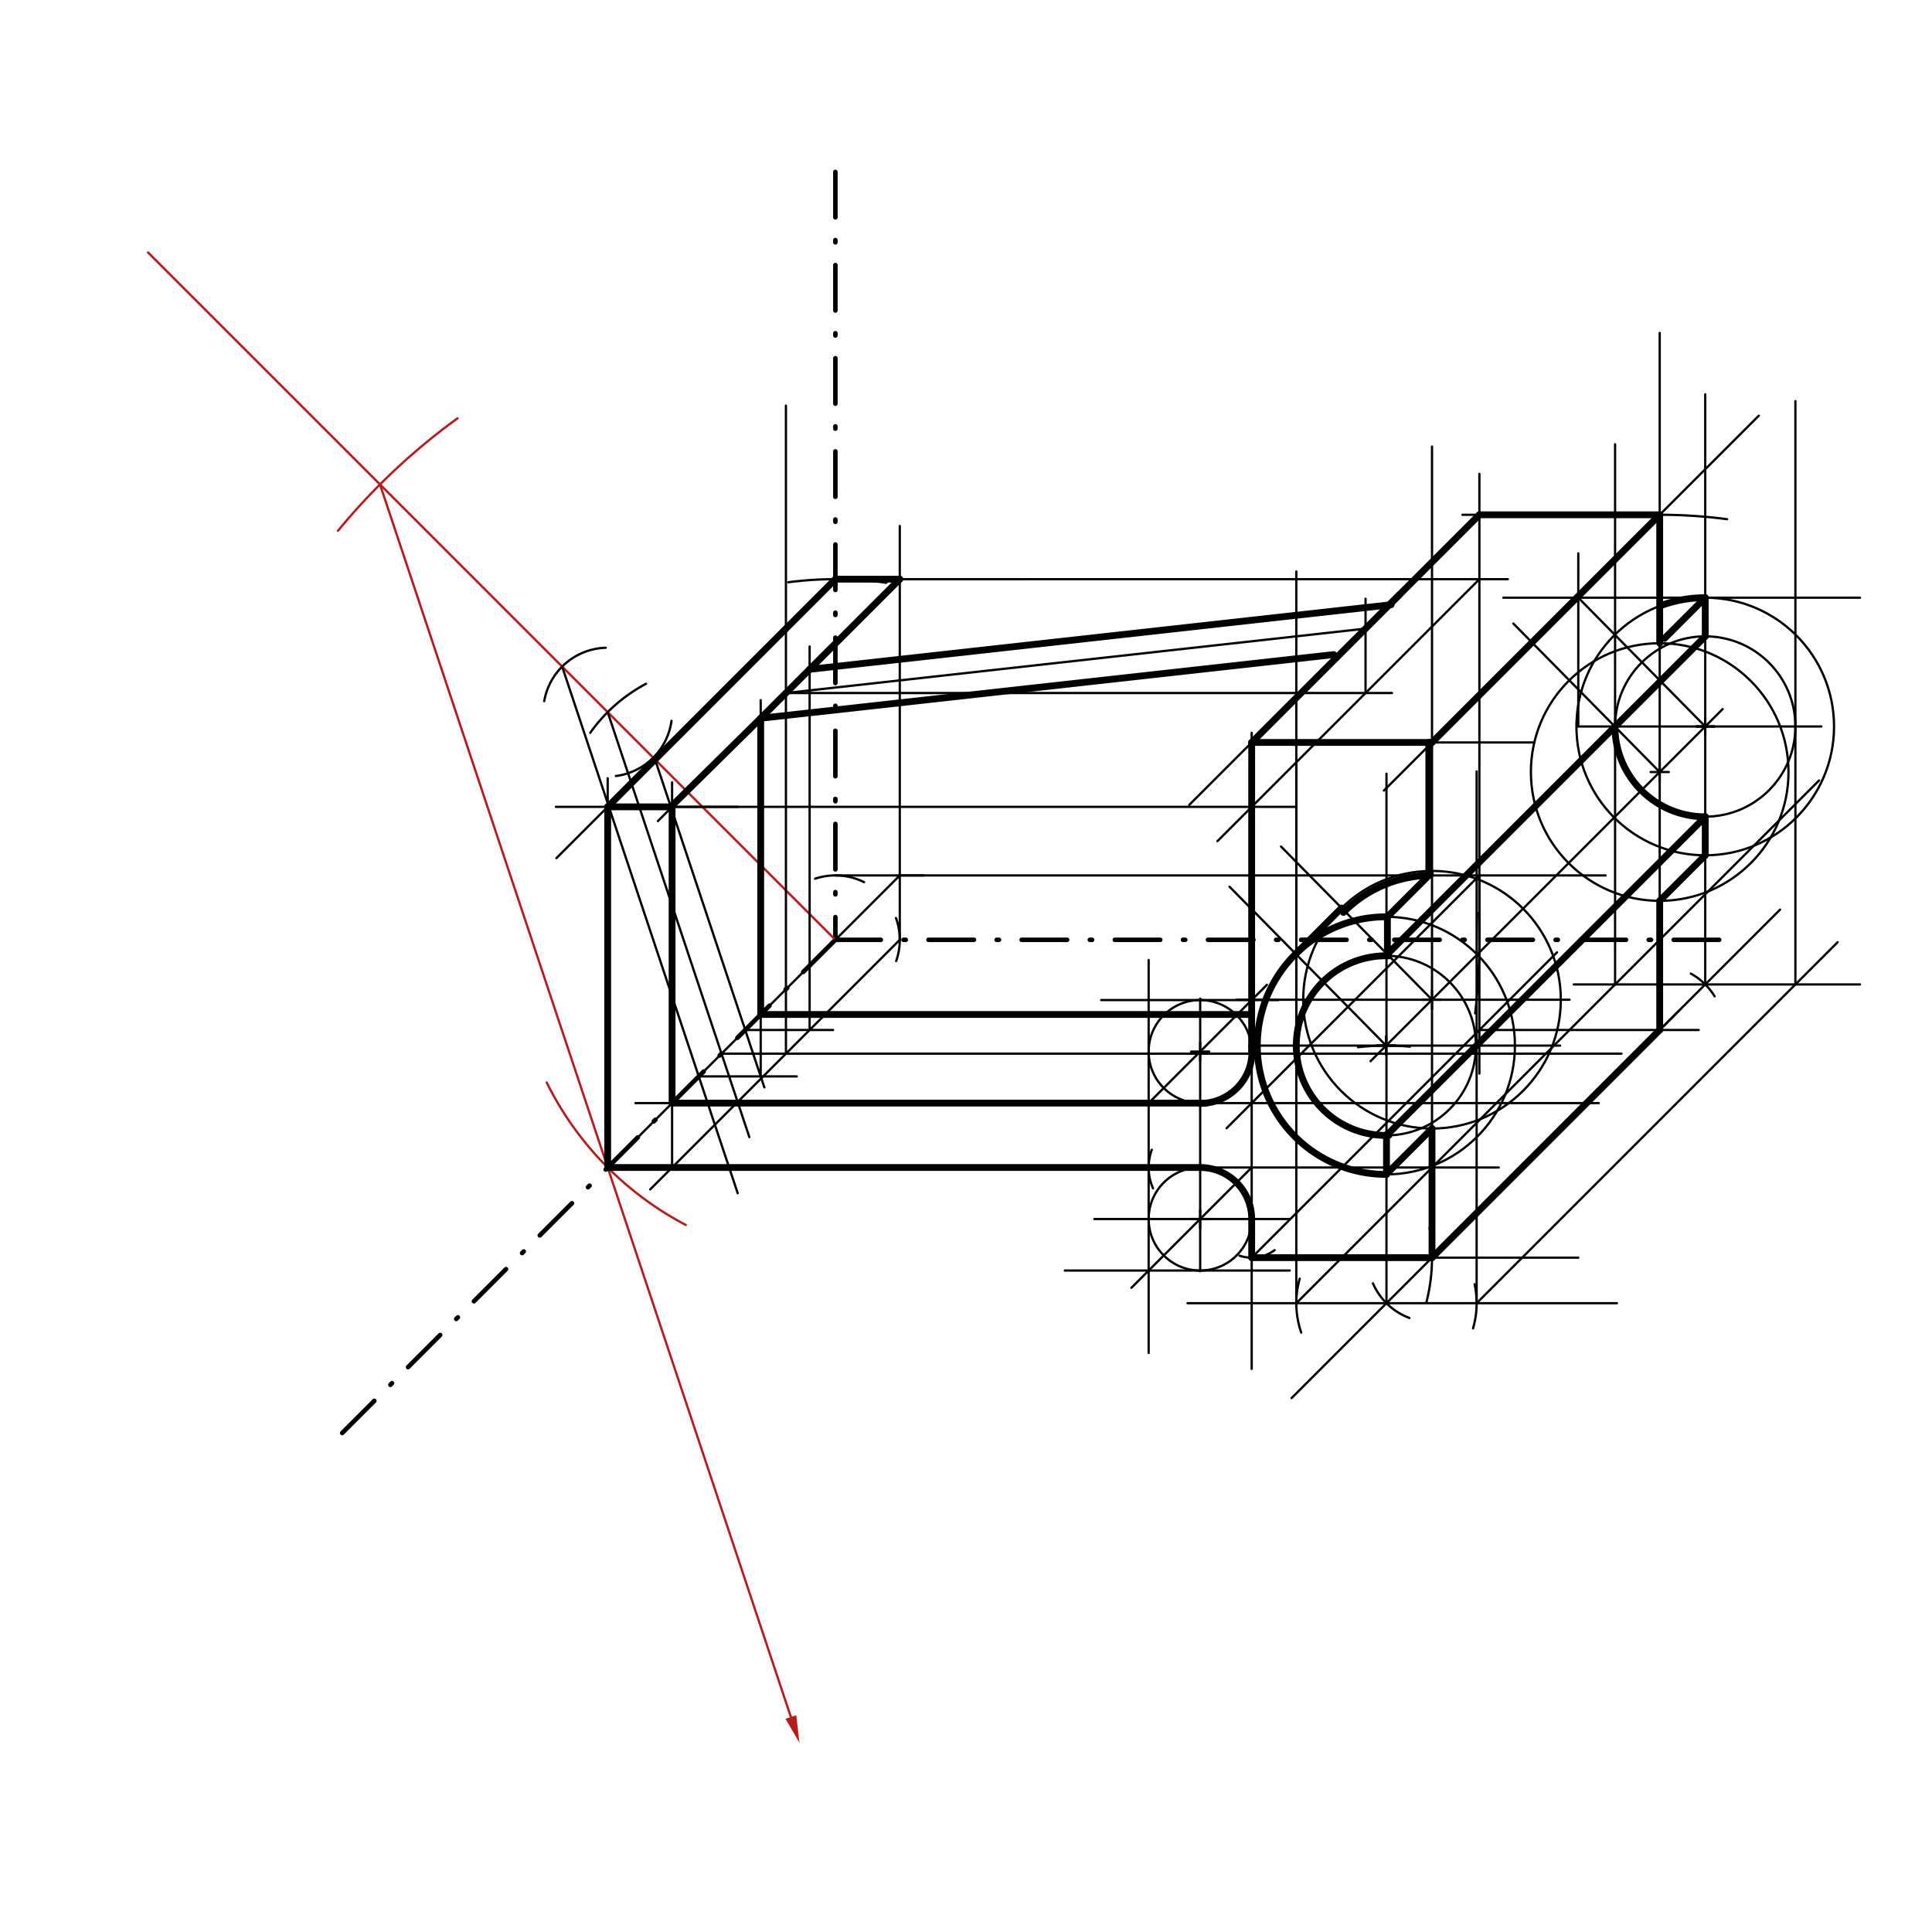 <svg xmlns="http://www.w3.org/2000/svg" class="svg--1it" height="100%" preserveAspectRatio="xMidYMid meet" viewBox="0 0 850.394 850.394" width="100%"><defs><marker id="marker-arrow" markerHeight="16" markerUnits="userSpaceOnUse" markerWidth="24" orient="auto-start-reverse" refX="24" refY="4" viewBox="0 0 24 8"><path d="M 0 0 L 24 4 L 0 8 z" stroke="inherit"></path></marker></defs><g class="aux-layer--1FB"></g><g class="main-layer--3Vd"><g class="element--2qn"><line stroke="#000000" stroke-dasharray="20, 10, 1, 10" stroke-linecap="round" stroke-width="2" x1="367.703" x2="367.703" y1="75.672" y2="413.672"></line></g><g class="element--2qn"><line stroke="#000000" stroke-dasharray="20, 10, 1, 10" stroke-linecap="round" stroke-width="2" x1="367.703" x2="758.703" y1="413.672" y2="413.672"></line></g><g class="element--2qn"><line stroke="#000000" stroke-dasharray="20, 10, 1, 10" stroke-linecap="round" stroke-width="2" x1="367.703" x2="144.203" y1="413.672" y2="637.172"></line></g><g class="element--2qn"><line stroke="#B71C1C" stroke-dasharray="none" stroke-linecap="round" stroke-width="1" x1="367.703" x2="65.141" y1="413.672" y2="111.109"></line></g><g class="element--2qn"><path d="M 148.756 233.632 A 283.465 283.465 0 0 1 201.411 184.109" fill="none" stroke="#B71C1C" stroke-dasharray="none" stroke-linecap="round" stroke-width="1"></path></g><g class="element--2qn"><path d="M 301.83 539.166 A 141.732 141.732 0 0 1 240.649 476.484" fill="none" stroke="#B71C1C" stroke-dasharray="none" stroke-linecap="round" stroke-width="1"></path></g><g class="element--2qn"><line stroke="#B71C1C" stroke-dasharray="none" stroke-linecap="round" stroke-width="1" x1="167.263" x2="348.107" y1="213.232" y2="755.763"></line><path d="M351.902,767.147 l12,2.5 l0,-5 z" fill="#B71C1C" stroke="#B71C1C" stroke-width="0" transform="rotate(251.565, 351.902, 767.147)"></path></g><g class="element--2qn"><path d="M 259.799 322.552 A 70.866 70.866 0 0 1 284.372 300.965" fill="none" stroke="#000000" stroke-dasharray="none" stroke-linecap="round" stroke-width="1"></path></g><g class="element--2qn"><path d="M 239.552 308.616 A 28.346 28.346 0 0 1 266.63 285.118" fill="none" stroke="#000000" stroke-dasharray="none" stroke-linecap="round" stroke-width="1"></path></g><g class="element--2qn"><path d="M 271.091 341.568 A 28.346 28.346 0 0 0 295.568 317.296" fill="none" stroke="#000000" stroke-dasharray="none" stroke-linecap="round" stroke-width="1"></path></g><g class="element--2qn"><line stroke="#000000" stroke-dasharray="none" stroke-linecap="round" stroke-width="1" x1="267.483" x2="329.834" y1="313.452" y2="500.503"></line></g><g class="element--2qn"><line stroke="#000000" stroke-dasharray="none" stroke-linecap="round" stroke-width="1" x1="317.593" x2="713.703" y1="463.782" y2="463.782"></line></g><g class="element--2qn"><line stroke="#000000" stroke-dasharray="none" stroke-linecap="round" stroke-width="1" x1="267.483" x2="659.703" y1="513.892" y2="513.892"></line></g><g class="element--2qn"><path d="M 394.464 423.019 A 28.346 28.346 0 0 0 394.373 404.068" fill="none" stroke="#000000" stroke-dasharray="none" stroke-linecap="round" stroke-width="1"></path></g><g class="element--2qn"><path d="M 390.131 256.524 A 158.74 158.74 0 0 0 346.983 256.29" fill="none" stroke="#000000" stroke-dasharray="none" stroke-linecap="round" stroke-width="1"></path></g><g class="element--2qn"><line stroke="#000000" stroke-dasharray="none" stroke-linecap="round" stroke-width="1" x1="396.05" x2="396.05" y1="413.672" y2="231.547"></line></g><g class="element--2qn"><line stroke="#000000" stroke-dasharray="none" stroke-linecap="round" stroke-width="1" x1="396.05" x2="286.193" y1="413.672" y2="523.529"></line></g><g class="element--2qn"><line stroke="#000000" stroke-dasharray="none" stroke-linecap="round" stroke-width="1" x1="367.703" x2="244.896" y1="254.932" y2="377.739"></line></g><g class="element--2qn"><line stroke="#000000" stroke-dasharray="none" stroke-linecap="round" stroke-width="1" x1="267.483" x2="267.483" y1="513.892" y2="342.547"></line></g><g class="element--2qn"><line stroke="#000000" stroke-dasharray="none" stroke-linecap="round" stroke-width="1" x1="367.703" x2="449.703" y1="254.932" y2="254.932"></line></g><g class="element--2qn"><line stroke="#000000" stroke-dasharray="none" stroke-linecap="round" stroke-width="1" x1="244.703" x2="324.703" y1="355.152" y2="355.152"></line></g><g class="element--2qn"><line stroke="#000000" stroke-dasharray="none" stroke-linecap="round" stroke-width="1" x1="396.05" x2="289.569" y1="254.932" y2="361.413"></line></g><g class="element--2qn"><path d="M 380.323 388.289 A 28.346 28.346 0 0 0 358.776 386.768" fill="none" stroke="#000000" stroke-dasharray="none" stroke-linecap="round" stroke-width="1"></path></g><g class="element--2qn"><line stroke="#000000" stroke-dasharray="none" stroke-linecap="round" stroke-width="1" x1="367.703" x2="406.703" y1="385.325" y2="385.325"></line></g><g class="element--2qn"><line stroke="#000000" stroke-dasharray="none" stroke-linecap="round" stroke-width="1" x1="396.05" x2="281.266" y1="385.325" y2="500.109"></line></g><g class="element--2qn"><line stroke="#000000" stroke-dasharray="none" stroke-linecap="round" stroke-width="1" x1="295.83" x2="295.83" y1="513.892" y2="344.349"></line></g><g class="element--2qn"><line stroke="#000000" stroke-dasharray="none" stroke-linecap="round" stroke-width="1" x1="279.703" x2="703.703" y1="485.545" y2="485.545"></line></g><g class="element--2qn"><line stroke="#000000" stroke-dasharray="none" stroke-linecap="round" stroke-width="1" x1="396.05" x2="706.703" y1="385.325" y2="385.325"></line></g><g class="element--2qn"><path d="M 649.31 446.068 A 283.465 283.465 0 0 0 650.92 401.822" fill="none" stroke="#000000" stroke-dasharray="none" stroke-linecap="round" stroke-width="1"></path></g><g class="element--2qn"><line stroke="#000000" stroke-dasharray="none" stroke-linecap="round" stroke-width="1" x1="651.168" x2="651.168" y1="413.672" y2="208.547"></line></g><g class="element--2qn"><line stroke="#000000" stroke-dasharray="none" stroke-linecap="round" stroke-width="1" x1="651.168" x2="539.886" y1="385.325" y2="496.607"></line></g><g class="element--2qn"><line stroke="#000000" stroke-dasharray="none" stroke-linecap="round" stroke-width="1" x1="550.948" x2="550.948" y1="513.892" y2="322.547"></line></g><g class="element--2qn"><line stroke="#000000" stroke-dasharray="none" stroke-linecap="round" stroke-width="1" x1="550.948" x2="550.948" y1="513.892" y2="602.547"></line></g><g class="element--2qn"><line stroke="#000000" stroke-dasharray="none" stroke-linecap="round" stroke-width="1" x1="528.271" x2="528.271" y1="439.547" y2="559.547"></line></g><g class="element--2qn"><path d="M 507.537 523.077 A 22.677 22.677 0 0 1 506.987 506.064" fill="none" stroke="#000000" stroke-dasharray="none" stroke-linecap="round" stroke-width="1"></path></g><g class="element--2qn"><line stroke="#000000" stroke-dasharray="none" stroke-linecap="round" stroke-width="1" x1="505.594" x2="505.594" y1="422.547" y2="595.547"></line></g><g class="element--2qn"><line stroke="#000000" stroke-dasharray="none" stroke-linecap="round" stroke-width="1" x1="550.948" x2="497.998" y1="513.892" y2="566.842"></line></g><g class="element--2qn"><line stroke="#000000" stroke-dasharray="none" stroke-linecap="round" stroke-width="1" x1="481.703" x2="567.703" y1="536.569" y2="536.569"></line></g><g class="element--2qn"><line stroke="#000000" stroke-dasharray="none" stroke-linecap="round" stroke-width="1" x1="468.703" x2="567.703" y1="559.246" y2="559.246"></line></g><g class="element--2qn"><g class="center--1s5"><line x1="524.271" y1="536.569" x2="532.271" y2="536.569" stroke="#000000" stroke-width="1" stroke-linecap="round"></line><line x1="528.271" y1="532.569" x2="528.271" y2="540.569" stroke="#000000" stroke-width="1" stroke-linecap="round"></line><circle class="hit--230" cx="528.271" cy="536.569" r="4" stroke="none" fill="transparent"></circle></g><circle cx="528.271" cy="536.569" fill="none" r="22.677" stroke="#000000" stroke-dasharray="none" stroke-width="1"></circle></g><g class="element--2qn"><line stroke="#000000" stroke-dasharray="none" stroke-linecap="round" stroke-width="1" x1="505.594" x2="557.648" y1="485.545" y2="433.491"></line></g><g class="element--2qn"><line stroke="#000000" stroke-dasharray="none" stroke-linecap="round" stroke-width="1" x1="484.703" x2="562.703" y1="440.191" y2="440.191"></line></g><g class="element--2qn"><g class="center--1s5"><line x1="524.271" y1="462.868" x2="532.271" y2="462.868" stroke="#000000" stroke-width="1" stroke-linecap="round"></line><line x1="528.271" y1="458.868" x2="528.271" y2="466.868" stroke="#000000" stroke-width="1" stroke-linecap="round"></line><circle class="hit--230" cx="528.271" cy="462.868" r="4" stroke="none" fill="transparent"></circle></g><circle cx="528.271" cy="462.868" fill="none" r="22.677" stroke="#000000" stroke-dasharray="none" stroke-width="1"></circle></g><g class="element--2qn"><path d="M 561.055 550.248 A 17.008 17.008 0 0 1 545.623 552.722" fill="none" stroke="#000000" stroke-dasharray="none" stroke-linecap="round" stroke-width="1"></path></g><g class="element--2qn"><line stroke="#000000" stroke-dasharray="none" stroke-linecap="round" stroke-width="1" x1="550.948" x2="685.34" y1="553.577" y2="419.184"></line></g><g class="element--2qn"><line stroke="#000000" stroke-dasharray="none" stroke-linecap="round" stroke-width="1" x1="651.168" x2="651.168" y1="385.325" y2="472.547"></line></g><g class="element--2qn"><line stroke="#000000" stroke-dasharray="none" stroke-linecap="round" stroke-width="1" x1="550.948" x2="694.703" y1="553.577" y2="553.577"></line></g><g class="element--2qn"><line stroke="#000000" stroke-dasharray="none" stroke-linecap="round" stroke-width="1" x1="651.168" x2="747.703" y1="453.357" y2="453.357"></line></g><g class="element--2qn"><path d="M 627.861 573.173 A 79.37 79.37 0 0 0 629.224 540.447" fill="none" stroke="#000000" stroke-dasharray="none" stroke-linecap="round" stroke-width="1"></path></g><g class="element--2qn"><line stroke="#000000" stroke-dasharray="none" stroke-linecap="round" stroke-width="1" x1="630.318" x2="739.12" y1="553.577" y2="444.774"></line></g><g class="element--2qn"><line stroke="#000000" stroke-dasharray="none" stroke-linecap="round" stroke-width="1" x1="730.538" x2="730.538" y1="453.357" y2="146.547"></line></g><g class="element--2qn"><line stroke="#000000" stroke-dasharray="none" stroke-linecap="round" stroke-width="1" x1="630.318" x2="630.318" y1="553.577" y2="196.547"></line></g><g class="element--2qn"><path d="M 760.189 228.532 A 226.772 226.772 0 0 0 710.398 227.481" fill="none" stroke="#000000" stroke-dasharray="none" stroke-linecap="round" stroke-width="1"></path></g><g class="element--2qn"><line stroke="#000000" stroke-dasharray="none" stroke-linecap="round" stroke-width="1" x1="730.538" x2="609.14" y1="226.585" y2="347.983"></line></g><g class="element--2qn"><line stroke="#000000" stroke-dasharray="none" stroke-linecap="round" stroke-width="1" x1="730.538" x2="643.703" y1="226.585" y2="226.585"></line></g><g class="element--2qn"><line stroke="#000000" stroke-dasharray="none" stroke-linecap="round" stroke-width="1" x1="651.168" x2="523.455" y1="226.585" y2="354.298"></line></g><g class="element--2qn"><line stroke="#000000" stroke-dasharray="none" stroke-linecap="round" stroke-width="1" x1="550.948" x2="674.703" y1="326.805" y2="326.805"></line></g><g class="element--2qn"><line stroke="#000000" stroke-dasharray="none" stroke-linecap="round" stroke-width="1" x1="630.318" x2="568.525" y1="553.577" y2="615.369"></line></g><g class="element--2qn"><line stroke="#000000" stroke-dasharray="none" stroke-linecap="round" stroke-width="1" x1="730.538" x2="783.525" y1="453.357" y2="400.369"></line></g><g class="element--2qn"><path d="M 620.364 580.118 A 28.346 28.346 0 0 1 604.324 564.883" fill="none" stroke="#000000" stroke-dasharray="none" stroke-linecap="round" stroke-width="1"></path></g><g class="element--2qn"><path d="M 754.706 438.545 A 28.346 28.346 0 0 0 744.254 428.55" fill="none" stroke="#000000" stroke-dasharray="none" stroke-linecap="round" stroke-width="1"></path></g><g class="element--2qn"><line stroke="#000000" stroke-dasharray="none" stroke-linecap="round" stroke-width="1" x1="750.582" x2="750.582" y1="433.313" y2="173.547"></line></g><g class="element--2qn"><line stroke="#000000" stroke-dasharray="none" stroke-linecap="round" stroke-width="1" x1="730.538" x2="774.14" y1="226.585" y2="182.983"></line></g><g class="element--2qn"><line stroke="#000000" stroke-dasharray="none" stroke-linecap="round" stroke-width="1" x1="610.274" x2="610.274" y1="573.621" y2="340.547"></line></g><g class="element--2qn"><line stroke="#000000" stroke-dasharray="none" stroke-linecap="round" stroke-width="1" x1="610.274" x2="522.703" y1="573.621" y2="573.621"></line></g><g class="element--2qn"><line stroke="#000000" stroke-dasharray="none" stroke-linecap="round" stroke-width="1" x1="610.274" x2="711.703" y1="573.621" y2="573.621"></line></g><g class="element--2qn"><path d="M 572.758 586.563 A 39.685 39.685 0 0 1 572.084 562.829" fill="none" stroke="#000000" stroke-dasharray="none" stroke-linecap="round" stroke-width="1"></path></g><g class="element--2qn"><path d="M 648.379 584.707 A 39.685 39.685 0 0 0 649.07 565.267" fill="none" stroke="#000000" stroke-dasharray="none" stroke-linecap="round" stroke-width="1"></path></g><g class="element--2qn"><line stroke="#000000" stroke-dasharray="none" stroke-linecap="round" stroke-width="1" x1="570.589" x2="570.589" y1="573.621" y2="336.547"></line></g><g class="element--2qn"><line stroke="#000000" stroke-dasharray="none" stroke-linecap="round" stroke-width="1" x1="649.959" x2="649.959" y1="573.621" y2="339.547"></line></g><g class="element--2qn"><path d="M 620.588 460.705 A 113.386 113.386 0 0 0 597.746 460.929" fill="none" stroke="#000000" stroke-dasharray="none" stroke-linecap="round" stroke-width="1"></path></g><g class="element--2qn"><line stroke="#000000" stroke-dasharray="none" stroke-linecap="round" stroke-width="1" x1="603.274" x2="758.257" y1="467.084" y2="312.101"></line></g><g class="element--2qn"><line stroke="#000000" stroke-dasharray="none" stroke-linecap="round" stroke-width="1" x1="570.589" x2="800.683" y1="573.621" y2="343.527"></line></g><g class="element--2qn"><line stroke="#000000" stroke-dasharray="none" stroke-linecap="round" stroke-width="1" x1="649.959" x2="808.868" y1="573.621" y2="414.712"></line></g><g class="element--2qn"><line stroke="#000000" stroke-dasharray="none" stroke-linecap="round" stroke-width="1" x1="818.703" x2="692.703" y1="433.313" y2="433.313"></line></g><g class="element--2qn"><line stroke="#000000" stroke-dasharray="none" stroke-linecap="round" stroke-width="1" x1="710.897" x2="710.897" y1="433.313" y2="195.547"></line></g><g class="element--2qn"><line stroke="#000000" stroke-dasharray="none" stroke-linecap="round" stroke-width="1" x1="790.267" x2="790.267" y1="433.313" y2="176.547"></line></g><g class="element--2qn"><line stroke="#000000" stroke-dasharray="none" stroke-linecap="round" stroke-width="1" x1="694.703" x2="801.703" y1="319.776" y2="319.776"></line></g><g class="element--2qn"><line stroke="#000000" stroke-dasharray="none" stroke-linecap="round" stroke-width="1" x1="550.929" x2="686.703" y1="460.235" y2="460.235"></line></g><g class="element--2qn"><g class="center--1s5"><line x1="606.123" y1="460.235" x2="614.123" y2="460.235" stroke="#000000" stroke-width="1" stroke-linecap="round"></line><line x1="610.123" y1="456.235" x2="610.123" y2="464.235" stroke="#000000" stroke-width="1" stroke-linecap="round"></line><circle class="hit--230" cx="610.123" cy="460.235" r="4" stroke="none" fill="transparent"></circle></g><circle cx="610.123" cy="460.235" fill="none" r="39.534" stroke="#000000" stroke-dasharray="none" stroke-width="1"></circle></g><g class="element--2qn"><g class="center--1s5"><line x1="746.582" y1="319.776" x2="754.582" y2="319.776" stroke="#000000" stroke-width="1" stroke-linecap="round"></line><line x1="750.582" y1="315.776" x2="750.582" y2="323.776" stroke="#000000" stroke-width="1" stroke-linecap="round"></line><circle class="hit--230" cx="750.582" cy="319.776" r="4" stroke="none" fill="transparent"></circle></g><circle cx="750.582" cy="319.776" fill="none" r="39.685" stroke="#000000" stroke-dasharray="none" stroke-width="1"></circle></g><g class="element--2qn"><line stroke="#000000" stroke-dasharray="none" stroke-linecap="round" stroke-width="1" x1="690.853" x2="544.306" y1="440.04" y2="440.04"></line></g><g class="element--2qn"><g class="center--1s5"><line x1="626.318" y1="440.04" x2="634.318" y2="440.04" stroke="#000000" stroke-width="1" stroke-linecap="round"></line><line x1="630.318" y1="436.04" x2="630.318" y2="444.04" stroke="#000000" stroke-width="1" stroke-linecap="round"></line><circle class="hit--230" cx="630.318" cy="440.04" r="4" stroke="none" fill="transparent"></circle></g><circle cx="630.318" cy="440.04" fill="none" r="56.693" stroke="#000000" stroke-dasharray="none" stroke-width="1"></circle></g><g class="element--2qn"><g class="center--1s5"><line x1="606.123" y1="460.235" x2="614.123" y2="460.235" stroke="#000000" stroke-width="1" stroke-linecap="round"></line><line x1="610.123" y1="456.235" x2="610.123" y2="464.235" stroke="#000000" stroke-width="1" stroke-linecap="round"></line><circle class="hit--230" cx="610.123" cy="460.235" r="4" stroke="none" fill="transparent"></circle></g><circle cx="610.123" cy="460.235" fill="none" r="56.693" stroke="#000000" stroke-dasharray="none" stroke-width="1"></circle></g><g class="element--2qn"><g class="center--1s5"><line x1="746.582" y1="319.776" x2="754.582" y2="319.776" stroke="#000000" stroke-width="1" stroke-linecap="round"></line><line x1="750.582" y1="315.776" x2="750.582" y2="323.776" stroke="#000000" stroke-width="1" stroke-linecap="round"></line><circle class="hit--230" cx="750.582" cy="319.776" r="4" stroke="none" fill="transparent"></circle></g><circle cx="750.582" cy="319.776" fill="none" r="56.693" stroke="#000000" stroke-dasharray="none" stroke-width="1"></circle></g><g class="element--2qn"><g class="center--1s5"><line x1="726.538" y1="339.82" x2="734.538" y2="339.82" stroke="#000000" stroke-width="1" stroke-linecap="round"></line><line x1="730.538" y1="335.82" x2="730.538" y2="343.82" stroke="#000000" stroke-width="1" stroke-linecap="round"></line><circle class="hit--230" cx="730.538" cy="339.82" r="4" stroke="none" fill="transparent"></circle></g><circle cx="730.538" cy="339.82" fill="none" r="56.693" stroke="#000000" stroke-dasharray="none" stroke-width="1"></circle></g><g class="element--2qn"><line stroke="#000000" stroke-dasharray="none" stroke-linecap="round" stroke-width="1" x1="818.703" x2="661.703" y1="263.083" y2="263.083"></line></g><g class="element--2qn"><line stroke="#000000" stroke-dasharray="none" stroke-linecap="round" stroke-width="1" x1="694.703" x2="694.703" y1="243.547" y2="319.776"></line></g><g class="element--2qn"><line stroke="#000000" stroke-dasharray="none" stroke-linecap="round" stroke-width="1" x1="694.703" x2="750.582" y1="263.083" y2="319.776"></line></g><g class="element--2qn"><line stroke="#000000" stroke-dasharray="none" stroke-linecap="round" stroke-width="1" x1="730.538" x2="666.114" y1="339.82" y2="274.458"></line></g><g class="element--2qn"><line stroke="#000000" stroke-dasharray="none" stroke-linecap="round" stroke-width="1" x1="630.318" x2="563.853" y1="440.04" y2="372.606"></line></g><g class="element--2qn"><line stroke="#000000" stroke-dasharray="none" stroke-linecap="round" stroke-width="1" x1="610.123" x2="541.182" y1="460.235" y2="390.29"></line></g><g class="element--2qn"><path d="M 611.274 420.718 A 39.534 39.534 0 1 0 611.33 499.75" fill="none" stroke="#000000" stroke-dasharray="none" stroke-linecap="round" stroke-width="3"></path></g><g class="element--2qn"><path d="M 610.683 403.545 A 56.693 56.693 0 1 0 610.282 516.928" fill="none" stroke="#000000" stroke-dasharray="none" stroke-linecap="round" stroke-width="3"></path></g><g class="element--2qn"><line stroke="#000000" stroke-dasharray="none" stroke-linecap="round" stroke-width="3" x1="610.683" x2="610.683" y1="403.545" y2="420.718"></line></g><g class="element--2qn"><line stroke="#000000" stroke-dasharray="none" stroke-linecap="round" stroke-width="3" x1="610.282" x2="610.282" y1="516.928" y2="499.446"></line></g><g class="element--2qn"><line stroke="#000000" stroke-dasharray="none" stroke-linecap="round" stroke-width="3" x1="570.326" x2="590.48" y1="419.858" y2="399.704"></line></g><g class="element--2qn"><line stroke="#000000" stroke-dasharray="none" stroke-linecap="round" stroke-width="3" x1="750.582" x2="750.582" y1="263.083" y2="280.091"></line></g><g class="element--2qn"><line stroke="#000000" stroke-dasharray="none" stroke-linecap="round" stroke-width="3" x1="750.582" x2="610.325" y1="280.091" y2="420.347"></line></g><g class="element--2qn"><line stroke="#000000" stroke-dasharray="none" stroke-linecap="round" stroke-width="3" x1="610.683" x2="629.61" y1="403.545" y2="384.618"></line></g><g class="element--2qn"><line stroke="#000000" stroke-dasharray="none" stroke-linecap="round" stroke-width="3" x1="750.582" x2="732.658" y1="263.083" y2="281.007"></line></g><g class="element--2qn"><line stroke="#000000" stroke-dasharray="none" stroke-linecap="round" stroke-width="3" x1="628.903" x2="628.903" y1="385.325" y2="326.805"></line></g><g class="element--2qn"><line stroke="#000000" stroke-dasharray="none" stroke-linecap="round" stroke-width="3" x1="730.538" x2="730.538" y1="283.127" y2="226.585"></line></g><g class="element--2qn"><line stroke="#000000" stroke-dasharray="none" stroke-linecap="round" stroke-width="3" x1="730.538" x2="629.61" y1="226.585" y2="327.513"></line></g><g class="element--2qn"><path d="M 628.903 385.325 A 54.733 54.733 0 0 0 591.337 401.619" fill="none" stroke="#000000" stroke-dasharray="none" stroke-linecap="round" stroke-width="3"></path></g><g class="element--2qn"><line stroke="#000000" stroke-dasharray="none" stroke-linecap="round" stroke-width="3" x1="750.582" x2="750.582" y1="359.461" y2="376.469"></line></g><g class="element--2qn"><path d="M 750.582 263.083 A 56.693 56.693 0 0 0 731.684 266.325" fill="none" stroke="#000000" stroke-dasharray="none" stroke-linecap="round" stroke-width="3"></path></g><g class="element--2qn"><path d="M 710.839 319.834 A 39.743 39.743 0 0 0 750.582 359.519" fill="none" stroke="#000000" stroke-dasharray="none" stroke-linecap="round" stroke-width="3"></path></g><g class="element--2qn"><line stroke="#000000" stroke-dasharray="none" stroke-linecap="round" stroke-width="3" x1="750.582" x2="610.307" y1="359.519" y2="499.793"></line></g><g class="element--2qn"><line stroke="#000000" stroke-dasharray="none" stroke-linecap="round" stroke-width="3" x1="630.318" x2="550.948" y1="326.805" y2="326.805"></line></g><g class="element--2qn"><line stroke="#000000" stroke-dasharray="none" stroke-linecap="round" stroke-width="3" x1="550.948" x2="550.929" y1="326.805" y2="463.782"></line></g><g class="element--2qn"><path d="M 550.93 460.235 A 22.812 22.812 0 0 1 528.271 485.68" fill="none" stroke="#000000" stroke-dasharray="none" stroke-linecap="round" stroke-width="3"></path></g><g class="element--2qn"><path d="M 528.271 513.892 A 22.677 22.677 0 0 1 550.948 536.569" fill="none" stroke="#000000" stroke-dasharray="none" stroke-linecap="round" stroke-width="3"></path></g><g class="element--2qn"><line stroke="#000000" stroke-dasharray="none" stroke-linecap="round" stroke-width="3" x1="550.948" x2="550.948" y1="536.569" y2="553.577"></line></g><g class="element--2qn"><line stroke="#000000" stroke-dasharray="none" stroke-linecap="round" stroke-width="3" x1="550.948" x2="630.318" y1="553.577" y2="553.577"></line></g><g class="element--2qn"><line stroke="#000000" stroke-dasharray="none" stroke-linecap="round" stroke-width="3" x1="630.318" x2="630.318" y1="553.577" y2="496.733"></line></g><g class="element--2qn"><line stroke="#000000" stroke-dasharray="none" stroke-linecap="round" stroke-width="3" x1="630.318" x2="730.538" y1="553.577" y2="453.357"></line></g><g class="element--2qn"><line stroke="#000000" stroke-dasharray="none" stroke-linecap="round" stroke-width="3" x1="730.538" x2="730.538" y1="453.357" y2="396.513"></line></g><g class="element--2qn"><line stroke="#000000" stroke-dasharray="none" stroke-linecap="round" stroke-width="3" x1="610.282" x2="630.318" y1="516.768" y2="496.733"></line></g><g class="element--2qn"><line stroke="#000000" stroke-dasharray="none" stroke-linecap="round" stroke-width="3" x1="750.582" x2="730.538" y1="376.469" y2="396.513"></line></g><g class="element--2qn"><line stroke="#000000" stroke-dasharray="none" stroke-linecap="round" stroke-width="3" x1="730.538" x2="651.168" y1="226.585" y2="226.585"></line></g><g class="element--2qn"><line stroke="#000000" stroke-dasharray="none" stroke-linecap="round" stroke-width="3" x1="367.703" x2="267.483" y1="254.932" y2="355.152"></line></g><g class="element--2qn"><line stroke="#000000" stroke-dasharray="none" stroke-linecap="round" stroke-width="3" x1="267.483" x2="267.483" y1="355.152" y2="513.892"></line></g><g class="element--2qn"><line stroke="#000000" stroke-dasharray="none" stroke-linecap="round" stroke-width="3" x1="267.483" x2="528.271" y1="513.892" y2="513.892"></line></g><g class="element--2qn"><line stroke="#000000" stroke-dasharray="none" stroke-linecap="round" stroke-width="3" x1="295.83" x2="530.745" y1="485.545" y2="485.545"></line></g><g class="element--2qn"><line stroke="#000000" stroke-dasharray="none" stroke-linecap="round" stroke-width="3" x1="295.83" x2="295.83" y1="485.545" y2="355.152"></line></g><g class="element--2qn"><line stroke="#000000" stroke-dasharray="none" stroke-linecap="round" stroke-width="3" x1="295.83" x2="267.483" y1="355.152" y2="355.152"></line></g><g class="element--2qn"><line stroke="#000000" stroke-dasharray="none" stroke-linecap="round" stroke-width="3" x1="367.703" x2="396.05" y1="254.932" y2="254.932"></line></g><g class="element--2qn"><line stroke="#000000" stroke-dasharray="none" stroke-linecap="round" stroke-width="1" x1="247.439" x2="324.707" y1="293.408" y2="525.212"></line></g><g class="element--2qn"><line stroke="#000000" stroke-dasharray="none" stroke-linecap="round" stroke-width="1" x1="288.333" x2="336.444" y1="334.302" y2="478.633"></line></g><g class="element--2qn"><line stroke="#000000" stroke-dasharray="none" stroke-linecap="round" stroke-width="1" x1="328.018" x2="366.703" y1="453.357" y2="453.357"></line></g><g class="element--2qn"><line stroke="#000000" stroke-dasharray="none" stroke-linecap="round" stroke-width="1" x1="307.571" x2="350.703" y1="473.804" y2="473.804"></line></g><g class="element--2qn"><line stroke="#000000" stroke-dasharray="none" stroke-linecap="round" stroke-width="1" x1="356.365" x2="356.365" y1="453.357" y2="284.547"></line></g><g class="element--2qn"><line stroke="#000000" stroke-dasharray="none" stroke-linecap="round" stroke-width="1" x1="334.834" x2="334.834" y1="473.804" y2="308.172"></line></g><g class="element--2qn"><line stroke="#000000" stroke-dasharray="none" stroke-linecap="round" stroke-width="1" x1="345.94" x2="345.94" y1="463.782" y2="178.547"></line></g><g class="element--2qn"><line stroke="#000000" stroke-dasharray="none" stroke-linecap="round" stroke-width="1" x1="570.589" x2="570.589" y1="460.235" y2="251.547"></line></g><g class="element--2qn"><line stroke="#000000" stroke-dasharray="none" stroke-linecap="round" stroke-width="1" x1="295.283" x2="570.589" y1="355.152" y2="355.152"></line></g><g class="element--2qn"><line stroke="#000000" stroke-dasharray="none" stroke-linecap="round" stroke-width="1" x1="396.05" x2="663.703" y1="254.932" y2="254.932"></line></g><g class="element--2qn"><line stroke="#000000" stroke-dasharray="none" stroke-linecap="round" stroke-width="1" x1="651.168" x2="535.857" y1="254.932" y2="370.242"></line></g><g class="element--2qn"><line stroke="#000000" stroke-dasharray="none" stroke-linecap="round" stroke-width="1" x1="345.94" x2="612.703" y1="305.042" y2="305.042"></line></g><g class="element--2qn"><line stroke="#000000" stroke-dasharray="none" stroke-linecap="round" stroke-width="1" x1="601.058" x2="601.058" y1="305.042" y2="263.547"></line></g><g class="element--2qn"><line stroke="#000000" stroke-dasharray="none" stroke-linecap="round" stroke-width="1" x1="345.94" x2="601.058" y1="305.042" y2="276.695"></line></g><g class="element--2qn"><line stroke="#000000" stroke-dasharray="none" stroke-linecap="round" stroke-width="3" x1="334.834" x2="587.054" y1="316.148" y2="288.123"></line></g><g class="element--2qn"><line stroke="#000000" stroke-dasharray="none" stroke-linecap="round" stroke-width="3" x1="356.365" x2="612.329" y1="294.617" y2="266.176"></line></g><g class="element--2qn"><line stroke="#000000" stroke-dasharray="none" stroke-linecap="round" stroke-width="3" x1="334.834" x2="334.834" y1="316.148" y2="446.541"></line></g><g class="element--2qn"><line stroke="#000000" stroke-dasharray="none" stroke-linecap="round" stroke-width="3" x1="396.05" x2="356.365" y1="254.932" y2="294.617"></line></g><g class="element--2qn"><line stroke="#000000" stroke-dasharray="none" stroke-linecap="round" stroke-width="3" x1="334.834" x2="295.283" y1="316.148" y2="355.152"></line></g><g class="element--2qn"><line stroke="#000000" stroke-dasharray="none" stroke-linecap="round" stroke-width="3" x1="651.168" x2="611.483" y1="226.585" y2="266.27"></line></g><g class="element--2qn"><line stroke="#000000" stroke-dasharray="none" stroke-linecap="round" stroke-width="3" x1="550.948" x2="588.342" y1="326.805" y2="289.411"></line></g><g class="element--2qn"><line stroke="#000000" stroke-dasharray="none" stroke-linecap="round" stroke-width="3" x1="334.834" x2="550.933" y1="446.541" y2="446.541"></line></g><g class="element--2qn"><line stroke="#000000" stroke-dasharray="none" stroke-linecap="round" stroke-width="1" x1="588.342" x2="611.483" y1="289.411" y2="266.27"></line></g><g class="element--2qn"><line stroke="#000000" stroke-dasharray="none" stroke-linecap="round" stroke-width="3" x1="588.342" x2="616.145" y1="289.411" y2="261.608"></line></g><g class="element--2qn"><line stroke="#000000" stroke-dasharray="none" stroke-linecap="round" stroke-width="3" x1="334.834" x2="356.365" y1="316.148" y2="294.617"></line></g></g><g class="snaps-layer--2PT"></g><g class="temp-layer--rAP"></g></svg>